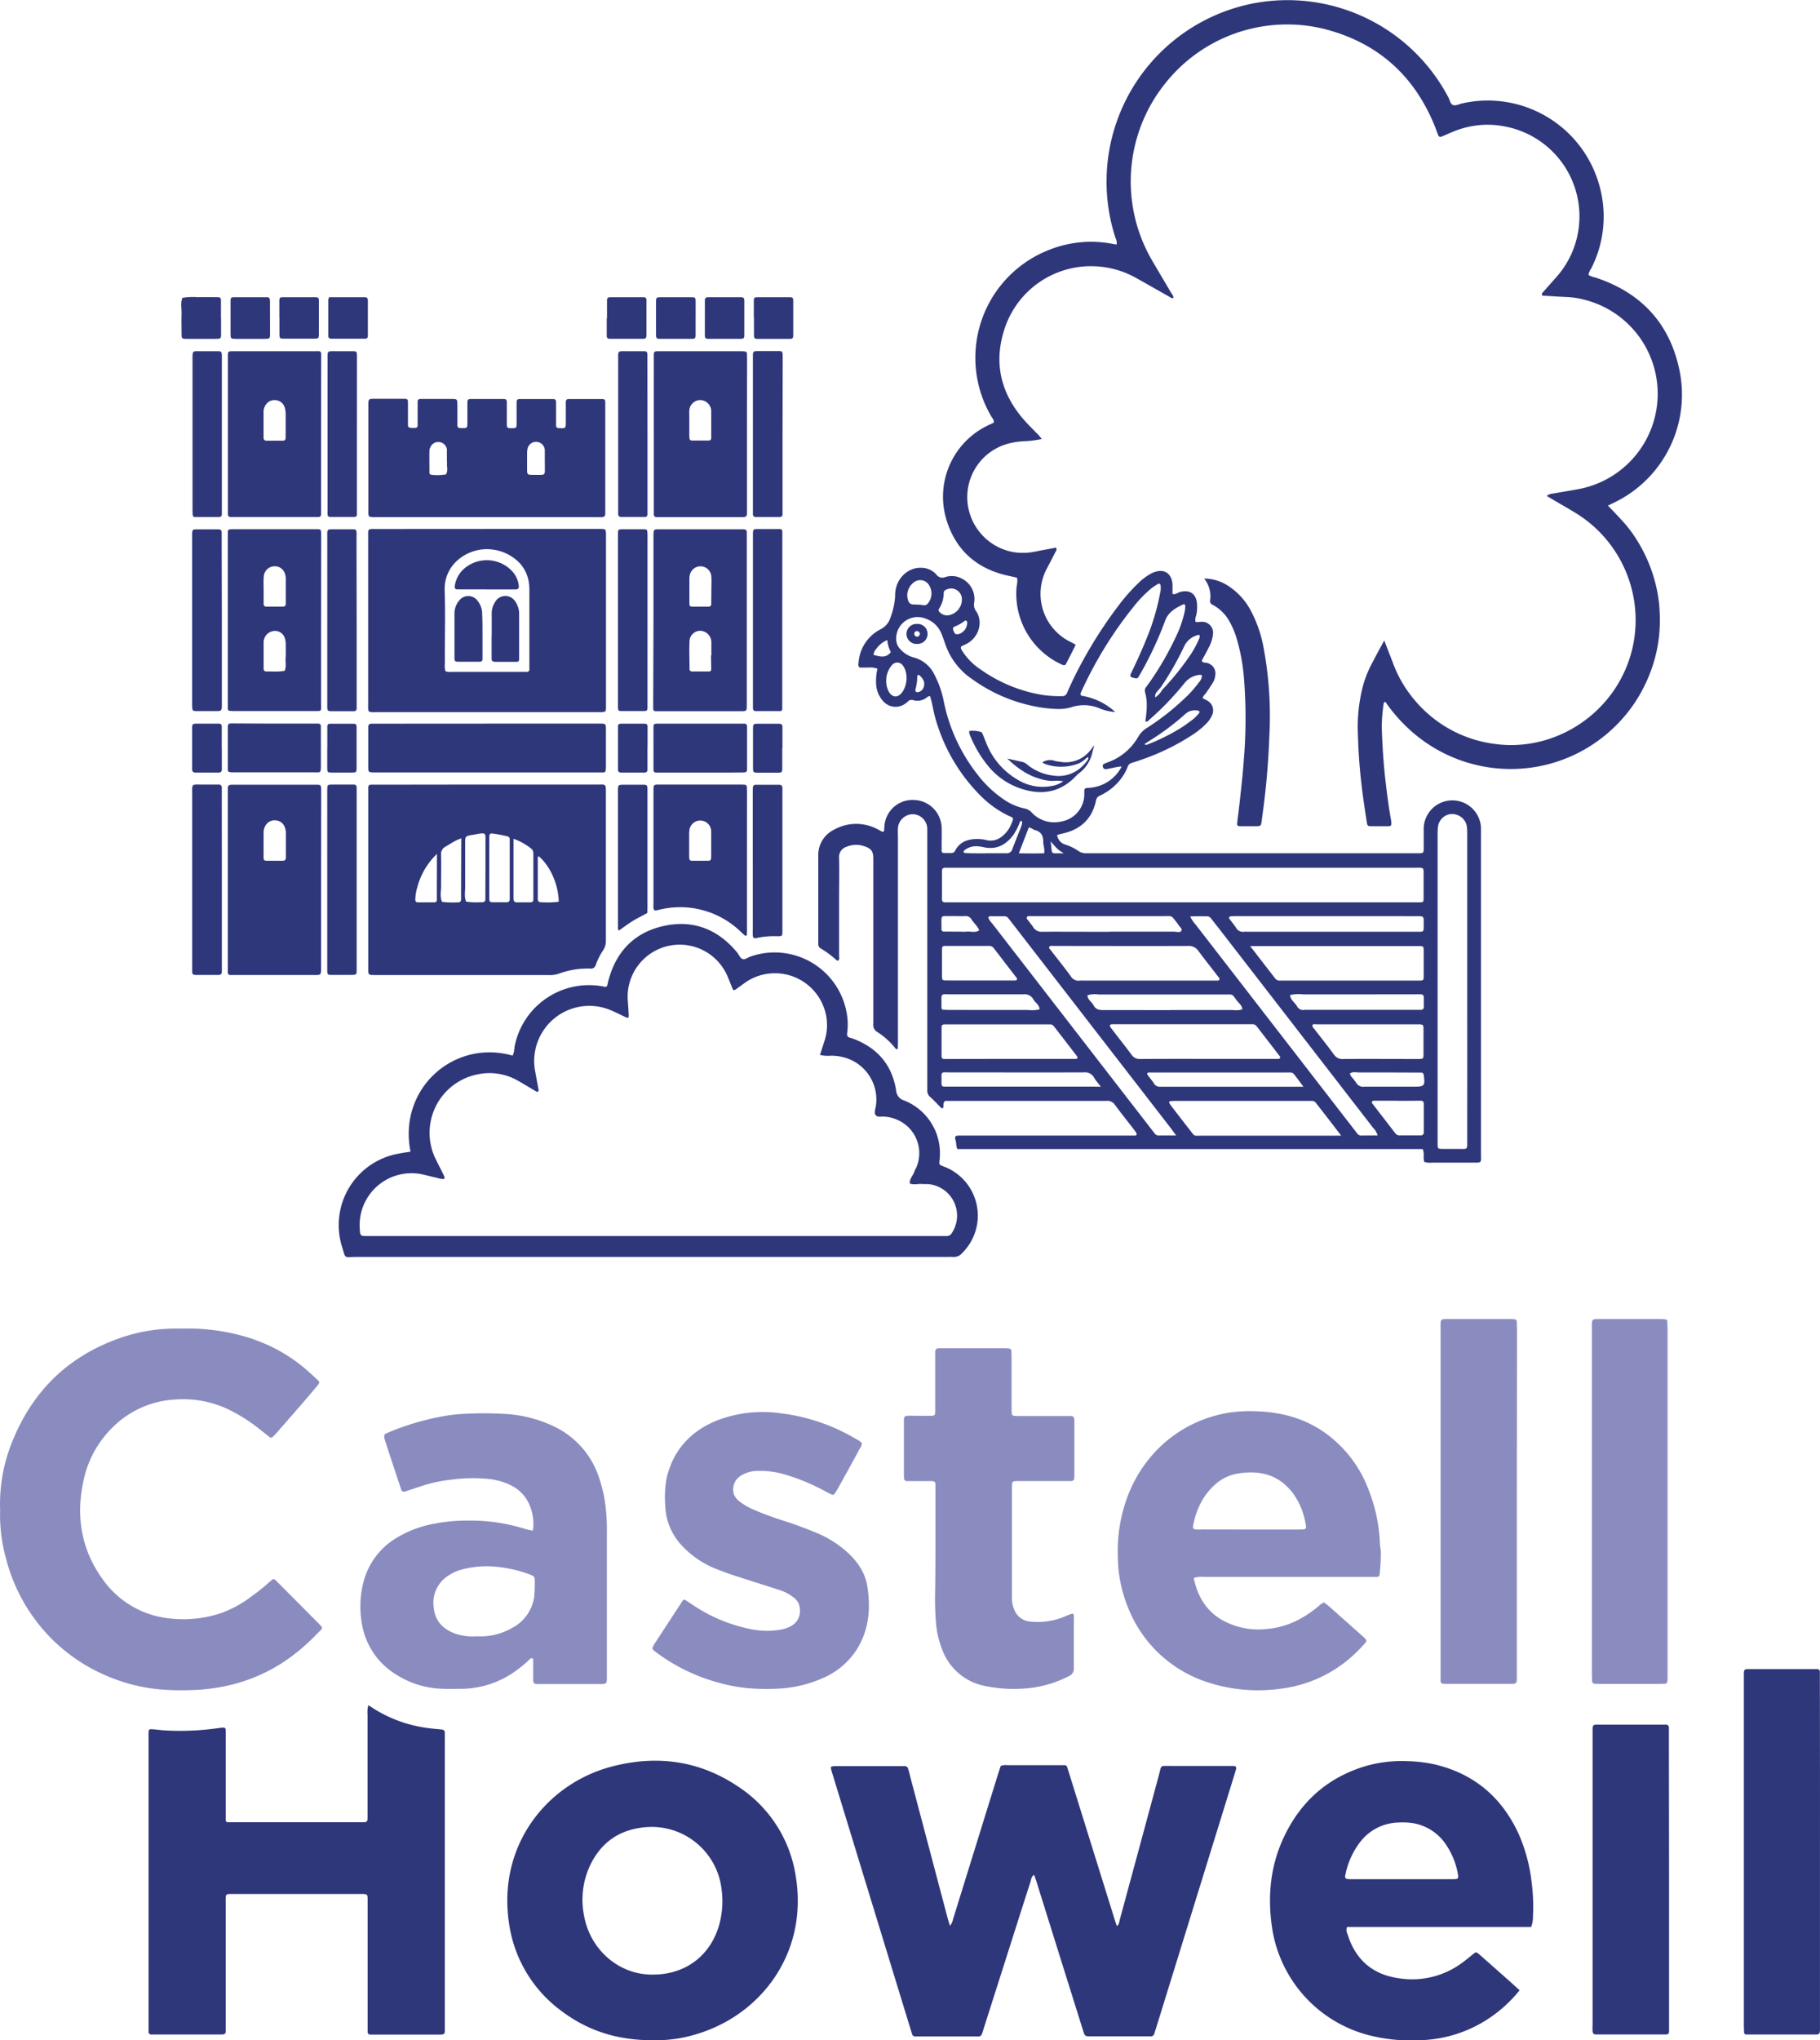 <?xml version="1.0" encoding="UTF-8"?> <svg xmlns="http://www.w3.org/2000/svg" id="Layer_1" data-name="Layer 1" viewBox="0 0 534.54 598.99"><defs><style>.cls-1{fill:#2f377b;}.cls-1,.cls-2{fill-rule:evenodd;}.cls-2{fill:#8a8cc0;}</style></defs><title>Castell-Howell-Logo</title><path class="cls-1" d="M310.42,467.35c-.5-.78-.32-1.54-.5-2.23-.48-1.78-.28-1.78,1.59-1.78q24.47,0,48.95,0c.72,0,1.44,0,2.16,0a.46.46,0,0,0,.32-.71,9.5,9.5,0,0,0-.68-1c-1.86-2.41-3.76-4.78-5.57-7.22a2.64,2.64,0,0,0-2.62-1.25c-.4,0-.8,0-1.2,0H306.75c-.81.71-.27,1.54-.64,2.14-.15,0-.35,0-.43,0-1.08-1.07-2.09-2.21-3.22-3.21a2.49,2.49,0,0,1-.95-2.06c0-2.56,0-5.12,0-7.68q0-33.34,0-66.71c0-.8,0-1.6,0-2.4a4.34,4.34,0,0,0-4.08-4.24A4.42,4.42,0,0,0,292.9,373a21.32,21.32,0,0,0,0,2.4v60c0,.86,0,1.71-.06,2.55-.65.11-.8-.35-1-.61a22.1,22.1,0,0,0-5-4.41,2.36,2.36,0,0,1-1.18-2.36c0-5.6,0-11.2,0-16.8V382.08c0-2.22-.58-3-2.64-3.68a7.17,7.17,0,0,0-5.16.14,3.11,3.11,0,0,0-2.25,3.27c.1,4.15,0,8.32,0,12.48q0,8,0,16.07c0,.54.18,1.11-.18,1.6-.16,0-.35,0-.44,0a29.76,29.76,0,0,0-4.6-3.46,1.52,1.52,0,0,1-.89-1.55c0-.39,0-.8,0-1.2V382.19c0-.32,0-.64,0-1a8.23,8.23,0,0,1,4.57-7.62,13.31,13.31,0,0,1,12.66-.26c.51.23,1,.57,1.47.79a.45.45,0,0,0,.66-.42c0-.32,0-.64.06-1a8.26,8.26,0,0,1,8.61-7.87,8.36,8.36,0,0,1,8.2,8.34c.06,1.6,0,3.2,0,4.8,0,.56,0,1.12,0,1.68s.22.75.71.76c.72,0,1.44,0,2.16,0a1.17,1.17,0,0,0,1.11-.73c1.43-2.67,3.87-3.42,6.67-3.38a11.52,11.52,0,0,1,2.61.33,5.11,5.11,0,0,0,4.48-1.11,8.49,8.49,0,0,0,2.61-3.38c1.08-2.38.68-2-1-2.82a29.66,29.66,0,0,1-7.59-5.41,52,52,0,0,1-13.6-23.08c-.43-1.45-.68-3-1-4.43-.16-.69-.37-1.37-.57-2.1a3,3,0,0,0-.75.28,4.43,4.43,0,0,1-4.26.93,1.4,1.4,0,0,0-1.5.43,4.8,4.8,0,0,1-.74.61,4.86,4.86,0,0,1-6.68-.92,8,8,0,0,1-1.9-4.82,15.67,15.67,0,0,1,.39-4.52,6.18,6.18,0,0,0-2.7-.33c-.87,0-1.74,0-2.49,0-.61-.46-.41-1-.36-1.41a11.9,11.9,0,0,1,6.42-9.8,5.86,5.86,0,0,0,2.62-2.61,22.6,22.6,0,0,0,1.7-7c-.17-5,3.56-8.58,7.57-8.47a6,6,0,0,1,4.5,1.93,2.17,2.17,0,0,0,2.65.8,6.2,6.2,0,0,1,5.1.57,6.69,6.69,0,0,1,3.41,6.88,3.2,3.2,0,0,0,.48,2.45c2.36,3.32.71,7.91-2.62,9.64-.56.29-1.14.55-1.65.79-.31.6.07,1,.29,1.36a17.88,17.88,0,0,0,5.36,5.42,43.54,43.54,0,0,0,18.48,7.53,34.92,34.92,0,0,0,5.5.31,1.43,1.43,0,0,0,1.45-1,109.3,109.3,0,0,1,4.88-9.89,130.17,130.17,0,0,1,10.19-15.67,54,54,0,0,1,5.7-6.48,17.24,17.24,0,0,1,3.8-2.9c4-2.12,6.44.17,6.38,3.61,0,.78,0,1.57,0,2.33.91.22,1.48-.35,2.15-.55,2.92-.84,4.91.55,5.06,3.61a11.06,11.06,0,0,1-.28,3.34,3.09,3.09,0,0,0-.18,1.77c.55.22,1.17,0,1.77,0a3.22,3.22,0,0,1,3.35,3.75,10.43,10.43,0,0,1-1.14,3.65c-.68,1.35-1.42,2.67-2.13,4,.27.75.95.51,1.43.66a3.18,3.18,0,0,1,2.51,3.78,5.06,5.06,0,0,1-.66,2c-.61,1-1.3,2-2,3-.34.52-.92.9-1,1.61.49.26,1,.47,1.47.77a3.28,3.28,0,0,1,1.27,4.2,7.75,7.75,0,0,1-1.6,2.37,22.92,22.92,0,0,1-3.87,3.21,66.71,66.71,0,0,1-15,7.39c-1,.36-2,.71-3,1a1.81,1.81,0,0,0-1.33,1.22,14.26,14.26,0,0,1-2.15,3.72,16.21,16.21,0,0,1-6,4.71,1.84,1.84,0,0,0-1.13,1.41c-1.17,5.57-4.72,8.69-10.19,9.8-.38.08-.76.21-1.24.34a3.41,3.41,0,0,0,2.34,2.81,13.85,13.85,0,0,1,3.87,1.87,3.85,3.85,0,0,0,2.49.68c.4,0,.8,0,1.2,0H444.4c3.35,0,2.88.37,2.92-2.95,0-1.52,0-3,0-4.56a8.42,8.42,0,0,1,16.82,0c0,.72,0,1.44,0,2.16q0,46.68,0,93.35c0,3.09.43,2.82-2.8,2.83H449.83a5.55,5.55,0,0,1-2.33-.21c-.44-1.2.12-2.45-.49-3.76-3.44,0-6.95,0-10.46,0H310.42Zm60.13-134.9a79.43,79.43,0,0,0,7.83-9.62,28.33,28.33,0,0,0,3-5.41c.15-.38.27-.75-.06-1.11a7.84,7.84,0,0,0-.91.27,6.05,6.05,0,0,0-3.52,3.29,86.52,86.52,0,0,1-6.89,12c-1.58,1.76-1.58,1.76-1.54,2.86A7.27,7.27,0,0,0,370.55,332.45ZM356.73,339a14.68,14.68,0,0,1-4.43-1,11.79,11.79,0,0,0-8.43-.43,12.37,12.37,0,0,1-3.77.54,37.87,37.87,0,0,1-6.2-.62,46.84,46.84,0,0,1-19.24-8.18A20.25,20.25,0,0,1,306.78,319c-.36-1.06-.73-2.12-1.16-3.15a7.72,7.72,0,0,0-4.61-4.29,6.3,6.3,0,0,0-8.63,6,4.25,4.25,0,0,0,1.23,3,8.1,8.1,0,0,0,3.81,2.39,9.37,9.37,0,0,1,6.25,5.19,28.48,28.48,0,0,1,2.63,7.43,51,51,0,0,0,10,21.82,33.12,33.12,0,0,0,7.43,7.09,16.86,16.86,0,0,0,6.31,2.82,3.81,3.81,0,0,1,2.21,1.26,9,9,0,0,0,8.57,2.58,8.1,8.1,0,0,0,6.81-8.08c0-.24,0-.48,0-.72,0-.82.13-1,1-1.06a12.42,12.42,0,0,0,4.41-1,11.61,11.61,0,0,0,5.57-5.28,10.64,10.64,0,0,0-1.17.1c-1,.19-2,.42-3.05.61-.81.15-1.17-.05-1.31-.64s.05-.76.93-1.11l.68-.26a16.75,16.75,0,0,0,8.78-7.43,7.53,7.53,0,0,1,2.65-2.67,72.29,72.29,0,0,0,11.28-8.9,30,30,0,0,0,3.81-4.31,3.46,3.46,0,0,0,1-2.17,1.9,1.9,0,0,0-.65-.14,6.41,6.41,0,0,0-4.48,2.41,86.16,86.16,0,0,1-10.29,10.72c-.32.28-.58.81-1.22.51.39-2.85.73-5.71-.1-8.55a1.66,1.66,0,0,1,.37-1.56c.34-.44.64-.91,1-1.38a89.5,89.5,0,0,0,7.87-13.7,32.34,32.34,0,0,0,2.4-7,10.16,10.16,0,0,0,.18-1.66.45.45,0,0,0-.63-.47c-2.24,1.08-4.37,2.23-5.3,4.83a104.62,104.62,0,0,1-7.53,16c-.58,1-.63,1-1.7.74s-1.18-.5-.71-1.47c1.67-3.46,3.26-6.94,4.68-10.51a67,67,0,0,0,3.83-13.09,5.72,5.72,0,0,0,.1-2.14c-.07-.33-.35-.59-.7-.39a16,16,0,0,0-2,1.32,36.25,36.25,0,0,0-5.18,5.33,117.45,117.45,0,0,0-15.32,24.83c-.19.4-.49.83-.1,1.35A19,19,0,0,1,356.73,339Zm19.83,55.86h67.68c.64,0,1.28,0,1.92,0,1,0,1.12-.13,1.13-1.1,0-2.08,0-4.16,0-6.24,0-3.11.34-2.81-2.83-2.81H306.71a.8.8,0,0,0-.88.89c0,2.16,0,4.32,0,6.48,0,3.12-.42,2.78,2.83,2.78ZM460.1,420q0-22.31,0-44.6c0-.88,0-1.76-.1-2.63a3.67,3.67,0,0,0-.62-1.79,4.43,4.43,0,0,0-4.33-2,4.29,4.29,0,0,0-3.51,3.49,17,17,0,0,0-.14,2.86q0,44.48,0,88.95c0,.48,0,1,0,1.44,0,1.47.07,1.52,1.45,1.54s3,0,4.55,0c2.95,0,2.7.38,2.7-2.68Q460.11,442.28,460.1,420Zm-63.78-12.32c2.7,3.48,5,6.49,7.37,9.52a1.61,1.61,0,0,0,1.46.64c.48,0,1,0,1.43,0h39.31c1.34,0,1.41-.08,1.42-1.31q0-3.83,0-7.67c0-1-.16-1.12-1.09-1.16-.47,0-1,0-1.43,0H396.32Zm26.76,55.68c-2.69-3.54-5.09-6.61-7.48-9.68a1.33,1.33,0,0,0-1-.51c-.4,0-.8,0-1.2,0H374.32c-.47,0-.95,0-1.43.08a.35.35,0,0,0-.3.51,8.51,8.51,0,0,0,.81,1.18c1.7,2.22,3.4,4.44,5.13,6.63s1,1.79,3.76,1.8q19,0,38.08,0Zm-85.75-55.43c-.14.46.24.71.47,1,1.94,2.54,3.95,5,5.83,7.6a2.7,2.7,0,0,0,2.82,1.31,4.31,4.31,0,0,1,.72,0h37.35c.72,0,1.44,0,2.16,0,.22,0,.47,0,.61-.25a.58.58,0,0,0-.14-.64c-2-2.59-4-5.15-6-7.79a3.32,3.32,0,0,0-3-1.49c-13.17.05-26.34,0-39.51,0C338.23,407.67,337.73,407.5,337.33,407.91ZM384,440.83h18.7c.64,0,1.28,0,1.92,0A.48.48,0,0,0,405,440c-2.23-2.92-4.48-5.82-6.73-8.73a1.45,1.45,0,0,0-1.23-.61c-.56,0-1.12,0-1.68,0H357.72c-.64,0-1.28,0-1.92,0s-.81.44-.43.94c2,2.66,4.13,5.29,6.13,8a2.88,2.88,0,0,0,2.61,1.26C370.74,440.81,377.38,440.83,384,440.83Zm49.79,22.48a5.45,5.45,0,0,0-1.37-2.29l-45.17-58.38-2.36-3a1.48,1.48,0,0,0-1.2-.67c-1.57,0-3.15-.06-4.95.05a9.34,9.34,0,0,0,1.55,2.33l46.5,60.08c.34.44.67.89,1,1.32a1.52,1.52,0,0,0,1.25.59C430.58,463.3,432.09,463.31,433.8,463.31Zm-59.18,0c-.82-1.11-1.32-1.81-1.84-2.49l-46.5-60.08c-.29-.38-.6-.75-.89-1.13a1.47,1.47,0,0,0-1.21-.66c-1.19,0-2.39,0-3.59,0a1.35,1.35,0,0,0-1.18.3,4.52,4.52,0,0,0,1.1,1.72l46.94,60.64c.3.38.58.77.88,1.14a1.51,1.51,0,0,0,1.25.58C371.08,463.3,372.59,463.31,374.62,463.31Zm-48.78-22.48h17.51c.63,0,1.27,0,1.91,0a.45.45,0,0,0,.28-.72q-3.42-4.47-6.88-8.92a1.27,1.27,0,0,0-1-.49l-1.44,0h-28.3c-.4,0-.8,0-1.2,0-.8,0-1,.19-1,1,0,2.72,0,5.44,0,8.15a1.93,1.93,0,0,0,0,.24c0,.45.23.75.72.77l1.44,0Zm88.8-9.92c-.08.57.36.86.63,1.22,1.9,2.47,3.85,4.89,5.68,7.41a3,3,0,0,0,2.83,1.32c7.11-.05,14.22,0,21.32,0h1c1-.05,1.16-.2,1.17-1.09,0-2.64,0-5.27,0-7.91,0-.95-.2-1.12-1.09-1.18H415.71C415.35,430.65,414.92,430.52,414.64,430.91Zm4-32H392.73c-.72,0-1.44,0-2.15.07a.45.45,0,0,0-.36.68c.66.9,1.38,1.76,2,2.69a2.29,2.29,0,0,0,2.41,1.15,7.69,7.69,0,0,1,1,0H444.7c.48,0,1,0,1.44,0,1.06,0,1.14-.14,1.18-1.31,0-.4,0-.8,0-1.2,0-2,.13-2.08-2.12-2.07ZM352.49,449c-.9-1.18-1.53-1.89-2-2.69a3,3,0,0,0-3-1.52c-13.25.05-26.5,0-39.75,0a13.86,13.86,0,0,0-1.44,0,.67.67,0,0,0-.6.63,7.55,7.55,0,0,0,0,1c0,2.87-.34,2.55,2.55,2.55q20.83,0,41.66,0ZM317,417.81H324c1.11,0,2.23,0,3.34,0a.47.47,0,0,0,.38-.81L321,408.27a1.68,1.68,0,0,0-1.47-.61c-4.14,0-8.28,0-12.43,0-1.15,0-1.27.12-1.27,1.21q0,3.71,0,7.41c0,1.46.05,1.51,1.44,1.52C310.51,417.83,313.78,417.81,317,417.81ZM412,449c-.77-1-1.22-1.68-1.71-2.3-1.7-2.14-1.07-1.87-3.72-1.88H368.18l-1.68,0a.43.43,0,0,0-.3.69c.62.84,1.3,1.62,1.87,2.49a2,2,0,0,0,2,1c.31,0,.64,0,1,0H412Zm-39-22.52c6.07,0,12.15,0,18.22,0a6.79,6.79,0,0,0,2.8-.18c0-1.16-.94-1.76-1.53-2.53-1.57-2.09-1-1.85-3.74-1.85q-18.45,0-36.9,0a7.74,7.74,0,0,0-3.28.22c0,1.35,1.26,1.92,1.78,2.94.64,1.25,1.71,1.43,3,1.42C359.87,426.48,366.42,426.51,373,426.51Zm-17.77-23c6.23,0,12.46,0,18.69,0,.77,0,1.85.37,2.23-.27s-.69-1.25-1-1.93a4.73,4.73,0,0,0-.43-.57c-1.65-2.08-1.1-1.8-3.77-1.8q-18.93,0-37.86,0c-.4,0-.8,0-1.2,0s-.84-.12-1.09.27.13.72.35,1c.47.65,1,1.24,1.44,1.92a2.84,2.84,0,0,0,2.78,1.4C341.94,403.48,348.57,403.52,355.2,403.52Zm72.22,18.41c-5.2,0-10.39,0-15.59,0a10.93,10.93,0,0,0-3.78.2c.1,1.47,1.43,2.18,2.06,3.33a2,2,0,0,0,2.23,1,5.77,5.77,0,0,1,.72,0h33.33c.55,0,.92-.22.92-.83,0-1,0-1.92,0-2.88,0-.6-.39-.82-.93-.84s-1.12,0-1.68,0Zm-107.25,4.58c3.68,0,7.36,0,11,0a9.06,9.06,0,0,0,3.28-.19c0-1.33-1.26-1.92-1.8-2.93a2.94,2.94,0,0,0-3-1.47c-6.87,0-13.74,0-20.62,0-4.06,0-3.31-.64-3.38,3.66,0,.07,0,.15,0,.23a.59.59,0,0,0,.57.63c.56,0,1.12.05,1.68.05Zm119.29,26.63h0c-2.23,0-4.47,0-6.7,0-.67,0-.89.4-.51.89l6.73,8.72a1.47,1.47,0,0,0,1.25.57h6.22a.81.81,0,0,0,.86-.92c0-2.71,0-5.43,0-8.14,0-.92-.2-1.11-1.14-1.12C443.93,453.13,441.7,453.14,439.46,453.14Zm-3.24-8.29c-2.63,0-5.26,0-7.89,0-.9,0-1.87-.31-2.71.31.16.92,1,1.42,1.42,2.15.12.21.31.37.43.58a2.35,2.35,0,0,0,2.4,1.14c4.78,0,9.56,0,14.34,0,3.33,0,3.52-.21,3.09-3.43a.77.77,0,0,0-.8-.72c-.55,0-1.11,0-1.67,0ZM289.46,329.65a6.79,6.79,0,0,0,.7,3.28c1,1.78,2.55,2,3.84.44a4.6,4.6,0,0,0,.54-.79,7.62,7.62,0,0,0,.48-6,3.94,3.94,0,0,0-.56-1.05,2,2,0,0,0-3.39-.21,5.47,5.47,0,0,0-.92,1.4A6.73,6.73,0,0,0,289.46,329.65Zm9.84-22.17c.17,0,.73.11,1.28.16a1.21,1.21,0,0,0,1.05-.46,4.54,4.54,0,0,0,.45-5.35,3,3,0,0,0-4.37-1,4.73,4.73,0,0,0-1.94,5c.32,1.3.75,1.61,2.19,1.61Zm12.18,96v0a11.36,11.36,0,0,0,1.43,0c1.28-.18,2.64.44,3.86-.39-.46-1.22-1.47-2-2.17-3.08,0-.07-.1-.12-.14-.19a1.94,1.94,0,0,0-1.81-.93c-1.19.05-2.38,0-3.58,0-4.07.08-3.32-.64-3.39,3.62a1.94,1.94,0,0,0,0,.24.68.68,0,0,0,.76.7Zm.2-97.39a3.17,3.17,0,0,0-4.64-3,1,1,0,0,0-.7.87,8.51,8.51,0,0,1-1.38,4.73.65.65,0,0,0,.08.86,3,3,0,0,0,2.54,1.06A4.7,4.7,0,0,0,311.68,306.1Zm24.16,74.36c.24-1.32-.29-2.3-.26-3.33,0-1.8-.6-3-2.48-3.48-.6-.14-1-.71-1.77-.75-.93,2.43-1.88,4.86-2.93,7.58C331,380.5,333.33,380.54,335.84,380.46Zm-17.11,0v0c2,0,4,0,6,0a1.65,1.65,0,0,0,1.78-1.23c.81-2.17,1.69-4.31,2.54-6.46a6,6,0,0,0,.21-.69,1.28,1.28,0,0,0,.1-.47c0-.22,0-.54-.15-.63s-.4.11-.49.32a18.36,18.36,0,0,1-1.81,3.63c-2.21,3.05-5,4.61-8.89,3.75a10.4,10.4,0,0,0-1.66-.25,5.44,5.44,0,0,0-3.83,1.09c-.18.13-.37.28-.33.57s.33.32.53.32C314.73,380.49,316.73,380.48,318.73,380.48Zm46.53-32a1.11,1.11,0,0,0,1.14,0,60.15,60.15,0,0,0,9.41-4.67c1.35-.85,2.64-1.79,3.9-2.77a13.36,13.36,0,0,0,1.65-1.71.43.43,0,0,0-.28-.7,4.25,4.25,0,0,0-3.92,1.1,73.65,73.65,0,0,1-10.35,7.72C366.34,347.73,365.89,348,365.26,348.46Zm-75.49-30.58a7.36,7.36,0,0,0-3.18,2.51,2.9,2.9,0,0,0-.85,1.84c1.86.49,3.62,1.07,5.07-.82A9,9,0,0,1,289.77,317.88Zm20.35-1.73a2.58,2.58,0,0,0,.49,0,3.47,3.47,0,0,0,2.62-3.53c0-.31-.43-.59-.66-.42a12,12,0,0,1-2.66,1.57c-1,.37-1,.69-.58,1.64C309.5,315.73,309.64,316.13,310.12,316.15Zm-11.14,12c-.34-.06-.41.22-.41.43a13.75,13.75,0,0,1-.52,3.72c-.08.33,0,.72.25.84a1.43,1.43,0,0,0,.9-.09,2.12,2.12,0,0,0,1.32-1.56c.39-1.42-.35-2.4-1.32-3.28C299.15,328.14,299.06,328.15,299,328.13Zm42.62,52.33c-1.77-1.11-1.77-1.11-3.84-3.48.12,1.06.21,2,.32,2.87a.68.68,0,0,0,.66.6C339.69,380.49,340.64,380.46,341.6,380.46Z" transform="translate(-29.17 -129.96)"></path><path class="cls-1" d="M332.9,680.37c-.9.56-.88,1.46-1.11,2.17-2.46,7.6-4.87,15.21-7.29,22.82q-3.19,10-6.4,20.09c-.17.53-.32,1.07-.53,1.59a1,1,0,0,1-1.07.78c-.24,0-.48,0-.72,0H299c-.32,0-.64,0-1,0a.88.88,0,0,1-.91-.62c-.14-.46-.3-.91-.44-1.37q-11.51-37.57-23-75.15a15.53,15.53,0,0,1-.44-1.62.42.42,0,0,1,.35-.52,5,5,0,0,1,.94-.09h19.68c.24,0,.48,0,.72,0a1,1,0,0,1,1,.83c.23.76.42,1.54.62,2.31l11.09,41.93c.14.53.34,1,.58,1.81a4.33,4.33,0,0,0,.89-1.93l13-41.9c.33-1.06.69-2.11,1-3.09a4.18,4.18,0,0,1,2-.23h15.35c.48,0,1,0,1.44,0a.76.76,0,0,1,.72.53c.2.61.39,1.22.58,1.83q6.69,21.49,13.4,43c.18.61.4,1.21.61,1.84.74-.43.68-1.16.85-1.76q5.78-21.28,11.52-42.56c.81-3,.16-2.65,3.44-2.66h16.8c.56,0,1.12,0,1.68,0s.88.28.75.87c-.1.39-.21.78-.33,1.16q-11.64,37.65-23.29,75.3c-.12.38-.28.75-.37,1.14a1.07,1.07,0,0,1-1.2.91c-1.44,0-2.88,0-4.32,0H349.55c-1.73,0-1.75,0-2.29-1.74l-6.45-20.58q-3.62-11.55-7.22-23.09C333.38,681.75,333.15,681.1,332.9,680.37Z" transform="translate(-29.17 -129.96)"></path><path class="cls-1" d="M435.73,318c1,2.59,1.81,4.66,2.61,6.74a35.8,35.8,0,0,0,6.12,10.52,36.73,36.73,0,0,0,23.78,13.11c18.38,2.53,36.79-9.94,40.64-29.32a36.89,36.89,0,0,0-16.81-38.41c-2.18-1.34-4.41-2.59-6.61-3.89-.62-.36-1.22-.73-2-1.19a2.88,2.88,0,0,1,1.77-.69c2.76-.49,5.52-.92,8.27-1.46a28.47,28.47,0,0,0,1-55.46,25.23,25.23,0,0,0-5.2-.79c-2.16-.09-4.31-.24-6.47-.37-.29,0-.64.07-.82-.29,0-.54.41-.82.71-1.17,1.31-1.51,2.67-3,4-4.52a26.85,26.85,0,0,0-14.92-43.59,26.19,26.19,0,0,0-15.76,1.37c-1,.39-1.9.82-2.86,1.22-1.29.54-1.33.53-1.87-.84-.26-.67-.48-1.36-.75-2-6.09-15-16.92-24.57-32.57-28.54a45.71,45.71,0,0,0-46.45,15.84,46,46,0,0,0-4,52.15c1.85,3.18,3.74,6.33,5.6,9.51.27.46.72.85.65,1.49-.53.22-.87-.18-1.25-.39-3.21-1.79-6.39-3.63-9.6-5.42a27.13,27.13,0,0,0-13.3-3.5,26.68,26.68,0,0,0-25.05,17.3c-3.77,10.27-1.85,19.66,5.4,27.9,1.32,1.5,2.77,2.88,4.15,4.33.32.33.6.69,1,1.2a30.14,30.14,0,0,1-5.16.66,21.73,21.73,0,0,0-5.42.91,16.26,16.26,0,0,0-11.25,16.8A16.43,16.43,0,0,0,326.55,292a17.52,17.52,0,0,0,6.69-.11c2-.4,4.06-.78,6.08-1.16.36.58,0,1-.19,1.34-.83,1.64-1.69,3.26-2.54,4.9a15.71,15.71,0,0,0,7,21.45c.49.25,1,.52,1.53.82-.94,1.87-1.83,3.65-2.75,5.42-.34.66-.61.74-1.36.39a22.82,22.82,0,0,1-13.29-22.51c.07-1,.46-2,.1-3l-2.78-.61c-9.13-2.07-15.23-7.54-17.93-16.49a23.2,23.2,0,0,1,12.24-27.6l1.71-.81c.09-.86-.51-1.36-.85-2a34,34,0,0,1,17.68-48.94,33.11,33.11,0,0,1,18.17-1.51c.3.06.61.1,1.07.17a3.13,3.13,0,0,0-.3-1.84,52.93,52.93,0,0,1-2.66-17,53.29,53.29,0,0,1,43.34-52,53.39,53.39,0,0,1,57.06,27.65c.43.81.54,2.06,1.51,2.27.77.18,1.69-.32,2.54-.51a34,34,0,0,1,40.53,25,33.49,33.49,0,0,1-2.69,23.56,3.69,3.69,0,0,0-.72,1.82,5.68,5.68,0,0,0,1.92.71c13.57,4.43,22.07,13.61,24.84,27.58a35.17,35.17,0,0,1-19,38.4l-2.07,1c1.6,1.69,3.15,3.27,4.63,4.92a38.38,38.38,0,0,1,3.86,5.19,43.61,43.61,0,0,1,3.13,5.93,42.53,42.53,0,0,1,2.14,6.11,41.17,41.17,0,0,1,1.25,6.59,49.79,49.79,0,0,1,.21,6.47,41.53,41.53,0,0,1-.75,6.67,43.88,43.88,0,0,1-1.71,6.23,45.92,45.92,0,0,1-2.72,6.13A41.93,41.93,0,0,1,508,338.1a43.85,43.85,0,0,1-9.36,9.24c-19.16,14-47.37,10.62-62.56-11.3-.54,0-.54.51-.58.86a48.5,48.5,0,0,0-.5,6.7c.18,5.35.51,10.7,1.14,16,.44,3.74.92,7.46,1.59,11.16a7.79,7.79,0,0,1,.09,1,.67.67,0,0,1-.71.76c-.8,0-1.6,0-2.4,0-1,0-1.92,0-2.88,0s-1.08-.21-1.22-1.13c-.49-3.24-1-6.48-1.4-9.73q-1-8-1.21-16a48,48,0,0,1,1.39-14,32.19,32.19,0,0,1,2.93-7.32C433.37,322.32,434.43,320.36,435.73,318Z" transform="translate(-29.17 -129.96)"></path><path class="cls-1" d="M137.36,630.56l1.8,1.16a39.23,39.23,0,0,0,15,5.46c1.57.25,3.17.37,4.76.53.56.06.88.33.89.9s0,1.28,0,1.92v84c0,2.93.35,2.75-2.66,2.75H139.62l-1.68,0a.76.76,0,0,1-.8-.72c0-.72,0-1.44,0-2.16V688.59c0-2.78.21-2.59-2.58-2.59h-37c-2.19,0-2.09-.08-2.09,2.09q0,18.1,0,36.22c0,3.24.42,2.93-3,2.94h-17l-1.92,0a.77.77,0,0,1-.75-.77c0-.56,0-1.12,0-1.68V640.09c0-.32,0-.64,0-1,0-1.49.06-1.54,1.45-1.43,1.12.08,2.23.25,3.35.31a79.29,79.29,0,0,0,15.55-.65c.39-.06.79-.12,1.19-.15.94-.08,1.12.06,1.14,1,0,1.44,0,2.88,0,4.32v19.92c0,.63,0,1.27,0,1.91a.58.58,0,0,0,.59.61c.48,0,1,0,1.44,0H135c2.16,0,2.12.1,2.12-2.06q0-14.75,0-29.51A7.58,7.58,0,0,1,137.36,630.56Z" transform="translate(-29.17 -129.96)"></path><path class="cls-2" d="M29.21,573.33a48.6,48.6,0,0,1,3.36-19.65c5.91-15,16.3-25.38,31.55-30.8A49.6,49.6,0,0,1,80.79,520c2.56,0,5.13-.08,7.68.11,10.83.84,20.83,4,29.41,10.91,1.56,1.26,3,2.61,4.51,4,.68.61.69.91.1,1.62q-2.38,2.85-4.82,5.66c-2.46,2.84-4.94,5.66-7.41,8.49q-.48.54-1,1a.68.68,0,0,1-1,0L106,550a50,50,0,0,0-8.58-5.68,30.94,30.94,0,0,0-16.68-3.5,28.1,28.1,0,0,0-18.63,8.32,30.44,30.44,0,0,0-8.17,14.45c-2.61,10.72-1.19,20.84,5.31,29.91A27.47,27.47,0,0,0,79.1,605.11,35,35,0,0,0,94,603.56a33.07,33.07,0,0,0,9-4.91,59,59,0,0,0,5.78-4.67c.62-.56.86-.56,1.43,0,1.2,1.17,2.38,2.37,3.56,3.56l8.8,8.85c.28.28.55.57.83.86a.79.79,0,0,1,0,1.25c-1.19,1.19-2.35,2.4-3.58,3.54s-2.38,2.14-3.63,3.13a49.22,49.22,0,0,1-19.45,9.49,55.41,55.41,0,0,1-12.1,1.49,68.11,68.11,0,0,1-11.24-.53A53,53,0,0,1,59,621.28a50.76,50.76,0,0,1-15-10.54,51.64,51.64,0,0,1-13.22-23.83A47.09,47.09,0,0,1,29.21,573.33Z" transform="translate(-29.17 -129.96)"></path><path class="cls-1" d="M221.36,728.92c-10.41.12-19.3-2.6-27.11-8.45a38.58,38.58,0,0,1-15.57-25.83c-3.45-22.71,10.91-40.9,29.95-46,13.34-3.56,26.07-1.87,37.6,6a38.23,38.23,0,0,1,16.66,26.19c3.71,22.54-10.33,41.14-30.09,46.58A39.21,39.21,0,0,1,221.36,728.92Zm-.31-19.27c9.59,0,17-5.73,19.46-15a26.33,26.33,0,0,0,.57-10.2,20.67,20.67,0,0,0-21.92-18.1c-7.79.56-13.39,4.31-16.72,11.34a23.68,23.68,0,0,0-1.76,14.51C202.49,702.66,211.34,709.88,221.05,709.65Z" transform="translate(-29.17 -129.96)"></path><path class="cls-1" d="M475.48,714.26a39.71,39.71,0,0,1-11.26,9.64,38.46,38.46,0,0,1-17.34,5A50.61,50.61,0,0,1,431,727.4a38.47,38.47,0,0,1-28.29-32c-1.24-8.91-.41-17.55,3.39-25.78,4.85-10.5,12.72-17.65,23.83-21.08A38.1,38.1,0,0,1,442.44,647a40.9,40.9,0,0,1,8.32,1c11.51,2.79,19.57,9.72,24.47,20.42A48.66,48.66,0,0,1,479,682.43a55.37,55.37,0,0,1,.41,10.05,8.45,8.45,0,0,1-.54,3.2H424.81a2.4,2.4,0,0,0,.1,2c2.31,7.56,7.35,12,15.21,13.07a24.65,24.65,0,0,0,18.38-4.48c1.17-.84,2.26-1.77,3.39-2.67.77-.61.84-.64,1.61,0q4.77,4.2,9.52,8.42Zm-34.81-32.61H456c1.41,0,1.61-.22,1.36-1.49a22.29,22.29,0,0,0-3.46-8.61,14.55,14.55,0,0,0-9.77-6.36,19.73,19.73,0,0,0-4.06-.18,14.6,14.6,0,0,0-11.4,5.7,23.14,23.14,0,0,0-4.28,9.29c-.34,1.42-.15,1.64,1.38,1.65Z" transform="translate(-29.17 -129.96)"></path><path class="cls-2" d="M379.78,593.24c1.11,5.35,3.66,9.7,8.51,12.43a22,22,0,0,0,13.44,2.47c5.72-.58,10.5-3.13,14.83-6.73a3.8,3.8,0,0,1,1.44-1c.39.28.87.58,1.28.94q5.22,4.6,10.4,9.24c.12.11.24.21.35.33.55.58.59.82.05,1.43a41.4,41.4,0,0,1-5.13,5,38.27,38.27,0,0,1-19.57,8.37,47.73,47.73,0,0,1-21.31-1.81,37.45,37.45,0,0,1-23.59-22,40.46,40.46,0,0,1-3-14.95A45.94,45.94,0,0,1,360,570.24a39.59,39.59,0,0,1,10-15.63,37.77,37.77,0,0,1,25.6-10.37c8-.07,15.56,1.44,22.3,6.06A35.93,35.93,0,0,1,431,567a47.91,47.91,0,0,1,3.45,15.85c0,.88.2,1.75.27,2.62a51.78,51.78,0,0,1-.36,6.7.77.77,0,0,1-.79.75c-.72,0-1.44,0-2.16,0H382.74A6.54,6.54,0,0,0,379.78,593.24ZM396.05,579H410.2c.64,0,1.28,0,1.92-.06a.69.69,0,0,0,.64-.84,23.19,23.19,0,0,0-.45-2.35,20.79,20.79,0,0,0-3.51-7.55c-4.13-5.36-9.69-6.68-16.05-5.64a13,13,0,0,0-6.44,3c-3.82,3.26-5.8,7.54-6.74,12.37-.14.71.13,1,.9,1.05s1.27,0,1.91,0Z" transform="translate(-29.17 -129.96)"></path><path class="cls-2" d="M185.7,579.29a14,14,0,0,0-1-7.47,11.24,11.24,0,0,0-5.26-5.7,19.19,19.19,0,0,0-6.38-1.93,46.44,46.44,0,0,0-11,.13,42.37,42.37,0,0,0-9.34,2c-1.52.49-3,1-4.55,1.51a.83.83,0,0,1-1.15-.52c-.06-.14-.1-.3-.15-.45Q144.58,560,142.3,553a7.36,7.36,0,0,1-.25-.92c-.13-.72,0-1.07.67-1.35,1.09-.48,2.2-.94,3.33-1.35a78.29,78.29,0,0,1,13.61-3.71,45.78,45.78,0,0,1,5.47-.62,108.47,108.47,0,0,1,12.23,0,38,38,0,0,1,14.53,3.69,25.25,25.25,0,0,1,13,14.4A41.55,41.55,0,0,1,207,572a58.05,58.05,0,0,1,.41,8.12q0,20.74,0,41.5c0,2.89.16,2.74-2.73,2.74H188.58c-.48,0-1,0-1.44,0-1.2-.06-1.35-.19-1.37-1.44,0-1.84,0-3.68,0-5.52,0-.22,0-.48-.28-.59a.59.59,0,0,0-.64.17,35.06,35.06,0,0,1-5,4.08,27.78,27.78,0,0,1-14.64,4.7c-1.91,0-3.83.07-5.75,0a26.76,26.76,0,0,1-14-4.22,21.58,21.58,0,0,1-10.07-15.32,28.47,28.47,0,0,1,.44-11.41,21.2,21.2,0,0,1,9.8-13.36,32.61,32.61,0,0,1,11.15-4.18,51.07,51.07,0,0,1,10-.9,53.12,53.12,0,0,1,15.83,2.21c.76.24,1.54.43,2.31.63A6.5,6.5,0,0,0,185.7,579.29Zm-16.5,31.05a18.65,18.65,0,0,0,10.42-2.48,12.25,12.25,0,0,0,6.43-9,41.79,41.79,0,0,0,.16-5.26,1.09,1.09,0,0,0-.73-1.12c-.44-.18-.88-.36-1.33-.52a38.61,38.61,0,0,0-8.36-1.94,28.64,28.64,0,0,0-10.68.64,13.39,13.39,0,0,0-4.55,2.06,9.42,9.42,0,0,0-4,9.21c.37,3.79,2.57,6.21,6.1,7.55A16,16,0,0,0,169.2,610.34Z" transform="translate(-29.17 -129.96)"></path><path class="cls-1" d="M172.15,360.29H205c2,0,2.12-.2,2.12,2.1q0,21.84,0,43.67a4.92,4.92,0,0,1-.84,2.93,19.4,19.4,0,0,0-2.14,4.27,1.43,1.43,0,0,1-1.62,1.05,24.74,24.74,0,0,0-9.4,1.56,8.45,8.45,0,0,1-3.08.34H139.45c-2.2,0-2.13,0-2.13-2.09V362.3c0-.4,0-.8,0-1.2a.74.74,0,0,1,.74-.77c.72,0,1.44,0,2.16,0Zm-.4,24.39c0-2.15,0-4.3,0-6.46-.07-4,.78-4-3.9-3.13l-.24,0c-1.72.37-1.81.45-1.82,2.17,0,4.39,0,8.77,0,13.16,0,1.41-.3,2.85.27,4.23a20.34,20.34,0,0,0,4.27.18,3.85,3.85,0,0,0,.48,0c.54,0,.91-.25.92-.85s0-1.11,0-1.67Zm1.12.06h0v2.87c0,2.07,0,4.15,0,6.22,0,.79.22,1,1,1,1.36,0,2.72,0,4.07,0,.71,0,.94-.26.94-1.06,0-5.67,0-11.33,0-17,0-1-.08-1.14-1-1.36-1.31-.31-2.65-.54-4-.74-.74-.11-1,.16-1,.95C172.86,378.67,172.87,381.71,172.87,384.74Zm-8.23-8.66a18.48,18.48,0,0,0-1.82.78c-1,.54-1.91,1.14-2.87,1.7a2.39,2.39,0,0,0-1.24,2.38c.06,3.11,0,6.22,0,9.33,0,1.48-.39,3,.29,4.44a24.31,24.31,0,0,0,4.75.15c.59,0,.84-.34.84-.91,0-1,0-2.07,0-3.11Zm15.36.14v16.31c0,.48,0,1,0,1.43s.26.9.85.9h4.06c.55,0,.91-.21.91-.82,0-.8,0-1.6,0-2.39q0-5.39,0-10.76c0-.64,0-1.27-.56-1.73A17.19,17.19,0,0,0,180,376.22Zm-22.5,4.44a20.79,20.79,0,0,0-5.77,9.81,13.16,13.16,0,0,0-.58,3.52c0,.64.17.86.83.87,1.59,0,3.18,0,4.77,0a.68.68,0,0,0,.73-.75c0-1.83,0-3.66,0-5.49C157.51,386.15,157.5,383.69,157.5,380.66Zm35.77,14c-.07-5-2.52-10.53-5.89-13.33-.26.12-.25.36-.26.59v11.69a1.82,1.82,0,0,0,.06.7c.08.19.28.46.44.47A24.82,24.82,0,0,0,193.27,394.68Z" transform="translate(-29.17 -129.96)"></path><path class="cls-2" d="M230.23,599.55c.61.39,1.34.85,2.05,1.33a46.46,46.46,0,0,0,16.85,7.24,23.44,23.44,0,0,0,9.51.24,9.63,9.63,0,0,0,2.7-.94,4.94,4.94,0,0,0,2.76-4.92,4.39,4.39,0,0,0-1.76-3.5,13.45,13.45,0,0,0-4.21-2.24l-10.27-3.29c-2.74-.87-5.48-1.75-8.14-2.83a27.48,27.48,0,0,1-10.26-6.91,17.92,17.92,0,0,1-4.91-11.92,32,32,0,0,1,.35-7.64c1.88-8.39,7-14,14.87-17.21a37.49,37.49,0,0,1,18.61-2.1,56.17,56.17,0,0,1,21.24,7c3.54,2,3.08,1.46,1.32,4.76s-3.61,6.59-5.43,9.88c-.3.56-.62,1.11-1,1.66-.46.73-.62.79-1.34.44s-1.71-.89-2.56-1.33a59,59,0,0,0-11.32-4.54,24.93,24.93,0,0,0-8.06-.92,9,9,0,0,0-4.52,1.41,4.74,4.74,0,0,0-1.91,5.66A5.38,5.38,0,0,0,246.7,571a18.54,18.54,0,0,0,4,2.24,93.18,93.18,0,0,0,9,3.3c3.12,1,6.18,2.16,9.21,3.4a31.79,31.79,0,0,1,8.56,5.23c3.3,2.83,5.8,6.28,6.46,10.65,1,6.56.43,12.92-3.31,18.68a22.22,22.22,0,0,1-9.85,8.14,36.64,36.64,0,0,1-13.46,3.09,66.75,66.75,0,0,1-8.37-.15,45.85,45.85,0,0,1-7.77-1.38,54.51,54.51,0,0,1-18.58-8.64c-.46-.32-.89-.68-1.33-1a.89.89,0,0,1-.29-1.25,8.68,8.68,0,0,1,.48-.84l8-12.25A1.2,1.2,0,0,1,230.23,599.55Z" transform="translate(-29.17 -129.96)"></path><path class="cls-1" d="M149.74,468.07c-3.7-18.51,12.74-33.12,30-28.2a7,7,0,0,0,.54-2.52,22.27,22.27,0,0,1,25.79-17.83l.71.14a.62.62,0,0,0,.75-.43c.12-.37.17-.77.27-1.16,2.25-8.8,7.78-14.5,16.65-16.34,8.56-1.77,15.73,1.16,21.29,7.95.5.61.74,1.53,1.5,1.81s1.49-.4,2.22-.66a21.48,21.48,0,0,1,28.3,16.07,19.13,19.13,0,0,1,.22,6.45,1,1,0,0,0,.78,1.25,7.55,7.55,0,0,1,1.14.36c7,2.68,11.28,7.66,12.46,15.1a3.32,3.32,0,0,0,2.43,3,16.65,16.65,0,0,1,10.44,16c0,.72-.1,1.44-.17,2.16a.8.8,0,0,0,.57.91c.52.2,1,.4,1.56.63a15.41,15.41,0,0,1,4.59,25.05,3.18,3.18,0,0,1-2.73,1.16,15.68,15.68,0,0,0-1.68,0q-86.86,0-173.75,0c-3.53,0-2.83.71-4-3a21.3,21.3,0,0,1,16.64-27.33C147.38,468.41,148.48,468.26,149.74,468.07Zm9.91,8a4.8,4.8,0,0,1-2-.29c-1.33-.28-2.64-.64-4-.95A15.23,15.23,0,0,0,134.8,490c.13,3.11.07,2.83,3,2.83H305.51c.56,0,1.12,0,1.67,0a1.71,1.71,0,0,0,1.57-.91,9.28,9.28,0,0,0-6.69-14.3c-.71-.09-1.44,0-2.15-.07-1.18-.07-2.37.31-3.53-.14-.12-1.38.94-2.3,1.34-3.48.17-.53.5-1,.7-1.52a10.68,10.68,0,0,0-2.62-11.68,11.26,11.26,0,0,0-6.68-2.94c-.93-.12-2.14.29-2.75-.42s0-2,.09-3a12.8,12.8,0,0,0-8.78-13.8,14.75,14.75,0,0,0-4.48-.68,10.13,10.13,0,0,1-3.2-.22c.47-1.44.91-2.8,1.34-4.16a14.94,14.94,0,0,0,.43-7.57,15.31,15.31,0,0,0-23-10c-.95.59-1.82,1.3-2.74,1.93-.45.31-.82.78-1.45.76,0-.05-.13-.1-.16-.17-.51-1.26-1-2.52-1.53-3.77a15.28,15.28,0,0,0-29.35,6.86c.12,1.35.18,2.71.27,4.06s-.09,1.33-1.11.86c-1.37-.63-2.72-1.35-4.12-1.92a16.19,16.19,0,0,0-22.18,18.19c.28,1.58.59,3.15.86,4.72.05.34.31.78-.29,1.09-.22-.12-.5-.26-.76-.42-1.58-.93-3.15-1.89-4.75-2.8a16.75,16.75,0,0,0-11.81-2,17.5,17.5,0,0,0-12.48,25c.75,1.51,1.52,3,2.26,4.5C159.56,475.21,159.87,475.53,159.65,476Z" transform="translate(-29.17 -129.96)"></path><path class="cls-2" d="M303.91,585.06V567.79c0-.64,0-1.28,0-1.92,0-.86-.28-1.09-1.21-1.1-1.76,0-3.52,0-5.28,0-.64,0-1.28,0-1.92,0a.77.77,0,0,1-.79-.73q-.06-.6-.06-1.2V547.67c0-.32,0-.64,0-1,.06-.76.29-1,1-1.07s1.59,0,2.39,0c1.6,0,3.2,0,4.8,0,.75,0,1-.28,1-1s0-1.28,0-1.92c0-4.64,0-9.27,0-13.91,0-.64,0-1.28,0-1.92s.3-1,1-1.07c.48,0,1,0,1.44,0h17.51a15.72,15.72,0,0,1,1.68.06.78.78,0,0,1,.75.78c0,.63.05,1.27.05,1.91,0,4.8,0,9.6,0,14.4,0,.63,0,1.27.05,1.91a.75.75,0,0,0,.74.78c.64.05,1.28.06,1.92.06H341.8c.64,0,1.28,0,1.92,0s.94.32,1,1.09c0,.39,0,.79,0,1.19,0,4.88,0,9.76,0,14.64a13.56,13.56,0,0,1-.06,1.43.78.78,0,0,1-.8.73c-.63,0-1.27,0-1.91,0H329c-.64,0-1.27,0-1.91.07a.64.64,0,0,0-.63.61,11.32,11.32,0,0,0-.08,1.43q0,15.95,0,31.9a8.83,8.83,0,0,0,.68,3.75,5.49,5.49,0,0,0,4.76,3.51,20.64,20.64,0,0,0,10.09-1.5,20.26,20.26,0,0,1,2-.79c.36-.13.6.11.65.47a6.12,6.12,0,0,1,0,1c0,4.79,0,9.59,0,14.39a2.36,2.36,0,0,1-1.47,2.44,33.31,33.31,0,0,1-13.78,3.68,41.36,41.36,0,0,1-11.42-.92,16.7,16.7,0,0,1-11.77-10,27.56,27.56,0,0,1-2-7.86,87,87,0,0,1-.3-9.82C303.89,593.06,303.91,589.06,303.91,585.06Z" transform="translate(-29.17 -129.96)"></path><path class="cls-1" d="M172.35,285.24H205c2.13,0,2.15-.13,2.15,2.06V337c0,.16,0,.32,0,.48,0,1.44-.11,1.51-1.47,1.55H140.15c-3.17,0-2.85.33-2.85-2.79V288c0-3-.32-2.74,2.66-2.74ZM160,327a3.38,3.38,0,0,0,1.66.2h21.07l1.2,0a.69.69,0,0,0,.72-.76c0-.32,0-.64,0-1q0-11.15,0-22.28a15.43,15.43,0,0,0-.12-1.91,10.6,10.6,0,0,0-4.17-7.27,13.17,13.17,0,0,0-6.32-2.65c-6.58-1.06-14.55,3.67-14.27,12,.25,7.17,0,14.36.06,21.55A5.18,5.18,0,0,0,160,327Z" transform="translate(-29.17 -129.96)"></path><path class="cls-2" d="M474.67,570.93q0,25.2,0,50.39c0,3.23.25,3-2.94,3h-16.8c-.64,0-1.28,0-1.91-.06a.79.79,0,0,1-.75-.79c0-.56,0-1.12,0-1.68V519.59c0-2.44-.05-2.39,2.35-2.38h17.75c.56,0,1.12,0,1.68.08a.63.63,0,0,1,.6.63c0,.79.07,1.59.07,2.39Q474.69,545.63,474.67,570.93Z" transform="translate(-29.17 -129.96)"></path><path class="cls-1" d="M563.7,673.7q0,25.42,0,50.84c0,3,.17,2.71-2.73,2.71H543.71c-.55,0-1.11,0-1.67,0a.64.64,0,0,1-.63-.6c0-.72-.06-1.44-.06-2.15v-101c0-.48,0-1,0-1.44,0-2.22,0-2.09,2.1-2.09h18.23l1.2,0a.74.74,0,0,1,.79.73c0,.71,0,1.43,0,2.15Q563.72,648.27,563.7,673.7Z" transform="translate(-29.17 -129.96)"></path><path class="cls-2" d="M496.71,570.69V519.58c0-2.43,0-2.38,2.37-2.37H516.6a15.44,15.44,0,0,1,1.67.08.65.65,0,0,1,.6.64c0,.79.07,1.59.07,2.39q0,46.3,0,92.62,0,4.44,0,8.88c0,.56,0,1.12-.05,1.68a.77.77,0,0,1-.76.77c-.47,0-1,.06-1.43.06H498.94c-.48,0-1,0-1.43-.07a.77.77,0,0,1-.75-.78c0-.8-.05-1.6-.05-2.4Z" transform="translate(-29.17 -129.96)"></path><path class="cls-1" d="M172.33,281.77H140c-2.93,0-2.63.16-2.64-2.53v-30c0-2.23-.11-2.22,2.25-2.21,2.72,0,5.43,0,8.15,0,1.1,0,1.22.12,1.23,1.27,0,1.92,0,3.84,0,5.75,0,1.37-.09,1.56,1.67,1.53l.48,0a.68.68,0,0,0,.69-.78c0-1.36,0-2.72,0-4.07,0-1,0-1.92,0-2.88a.73.73,0,0,1,.74-.77c.64,0,1.28,0,1.92,0,2.4,0,4.8,0,7.19,0,1.79,0,1.8,0,1.82,1.91s0,3.84,0,5.76c0,.57.25.89.86.88h1c.9,0,1.06-.19,1.08-1.17,0-2.08,0-4.16,0-6.23,0-.93.21-1.14,1.12-1.14q4.68,0,9.35,0c.94,0,1.11.19,1.12,1.15,0,2,0,4,0,6,0,1.37.09,1.44,1.52,1.42,1.25,0,1.33-.09,1.35-1.38,0-2,0-4,0-6,0-1,.19-1.18,1.08-1.18q4.66,0,9.35,0c1,0,1.13.19,1.15,1.11,0,1.76,0,3.52,0,5.28q0,.72,0,1.44c0,.49.33.67.77.71h.24c1.82.09,1.85.07,1.86-1.79s0-3.83,0-5.75c0-.76.25-1,1-1q4.78,0,9.59,0c.79,0,1,.22,1,1,0,.56,0,1.12,0,1.68v29.49c0,.48,0,1,0,1.44-.05.8-.24,1-1,1.06s-1.28,0-1.91,0Zm16.85-16.34h0v-2.87c0-.16,0-.32,0-.48a2.57,2.57,0,0,0-5.09-.32,6.79,6.79,0,0,0-.11,1.43c0,1.43,0,2.87,0,4.31,0,1.85,0,1.85,1.85,1.87h.48c3.26-.05,2.86.4,2.89-3Zm-28.75.05h0c0-1,0-2.08,0-3.12a3.59,3.59,0,0,0,0-.47,2.55,2.55,0,0,0-4.67-1,2.94,2.94,0,0,0-.46,1.34c-.05,2.16,0,4.31,0,6.47a.59.59,0,0,0,.57.64,15.26,15.26,0,0,0,4.27-.1c.72-1.1.18-2.33.34-3.48A1,1,0,0,0,160.43,265.48Z" transform="translate(-29.17 -129.96)"></path><path class="cls-1" d="M519.38,681.79v42.45c0,.64,0,1.28,0,1.92,0,.84-.21,1.07-1,1.07q-10.2,0-20.39,0c-.78,0-1-.25-1.07-1s0-1.28,0-1.92q0-42.57,0-85.15c0-3.23-.25-2.87,2.78-2.87h18.71a.8.8,0,0,1,.92.85c0,.72,0,1.44,0,2.16Z" transform="translate(-29.17 -129.96)"></path><path class="cls-1" d="M123.47,388.34q0,12.82,0,25.66c0,2.3,0,2.21-2.25,2.21h-23c-.48,0-1,0-1.44,0a.74.74,0,0,1-.71-.8c0-.39,0-.79,0-1.19v-51.8c0-.24,0-.48,0-.72,0-1.12.19-1.37,1.41-1.36h24.7c1.19,0,1.28.13,1.32,1.42,0,.56,0,1.12,0,1.68Zm-16.89-10.51h0c0,1.27,0,2.55,0,3.83,0,.82.19,1,1,1,1.52,0,3,0,4.55,0,.74,0,1-.24,1-1.05,0-2.4,0-4.79,0-7.18a4.73,4.73,0,0,0-.32-1.63,3,3,0,0,0-2.71-2,3.05,3.05,0,0,0-3,1.61,3.72,3.72,0,0,0-.5,2.07C106.59,375.59,106.58,376.71,106.58,377.83Z" transform="translate(-29.17 -129.96)"></path><path class="cls-1" d="M123.47,312.2v23.52c0,.64,0,1.28,0,1.92,0,1-.1,1.05-1.14,1.08-.48,0-1,0-1.44,0H98.57c-.64,0-1.28,0-1.91-.07a.6.6,0,0,1-.58-.63c0-.48,0-1,0-1.44V287.41c0-.32,0-.64,0-1,0-.95.15-1.05,1.16-1.09.56,0,1.12,0,1.68,0h21.59c.56,0,1.12,0,1.68,0,1.21,0,1.28.1,1.31,1.41,0,.56,0,1.12,0,1.68Zm-16.87-9.09h0v4.06a.77.77,0,0,0,.86.89c1.59,0,3.19,0,4.78,0a.8.8,0,0,0,.86-.91c0-2.47,0-4.94,0-7.41a4.45,4.45,0,0,0-.26-1.4,3.08,3.08,0,0,0-3.12-2.13,3.19,3.19,0,0,0-3.08,3.07C106.52,300.55,106.6,301.83,106.6,303.11Zm6.5,19.3c0-1.12,0-2.24,0-3.36a6.17,6.17,0,0,0-.32-1.87,3,3,0,0,0-2.72-2,3.38,3.38,0,0,0-3.46,3.23c0,2.63,0,5.27,0,7.91a.7.7,0,0,0,.73.76c.48,0,1,0,1.44,0a18.13,18.13,0,0,0,4-.18c.58-1.3.16-2.67.29-4A3.84,3.84,0,0,0,113.1,322.41Z" transform="translate(-29.17 -129.96)"></path><path class="cls-1" d="M221.1,312.21V287.5c0-2.24,0-2.15,2-2.15h24.47c.56,0,.91.25.93.84,0,.32,0,.64,0,1q0,24.84,0,49.67c0,1.87,0,1.9-1.81,1.9h-24c-.32,0-.64,0-1,0-.5,0-.66-.37-.67-.81,0-.64,0-1.28,0-1.92Zm17-8.84h0c0-1.35.08-2.71,0-4.06a3.2,3.2,0,0,0-6.37-.31,4.17,4.17,0,0,0-.08.71c0,2.47,0,4.94,0,7.41,0,.74.22.94,1,.95,1.52,0,3,0,4.54,0a.78.78,0,0,0,.88-.87Zm0,19h0c0-1.28,0-2.55,0-3.83a3.39,3.39,0,0,0-3.07-3.39,3.14,3.14,0,0,0-3.34,3.06c-.14,2.71,0,5.43,0,8.14a.69.69,0,0,0,.77.73c1.68,0,3.35,0,5,0a.57.57,0,0,0,.6-.61C238.05,325.07,238,323.71,238,322.35Z" transform="translate(-29.17 -129.96)"></path><path class="cls-1" d="M248.55,257.5v21.35c0,.64,0,1.28,0,1.92s-.24.93-1,1c-.4,0-.8,0-1.2,0h-23c-.48,0-1,0-1.43,0a.75.75,0,0,1-.72-.8c0-.55,0-1.11,0-1.67V235.61c0-.4,0-.8,0-1.2,0-1.26.1-1.33,1.4-1.33H247a7.69,7.69,0,0,1,.95.06.62.62,0,0,1,.59.63c0,.63.05,1.27.05,1.91Q248.57,246.59,248.55,257.5Zm-10.49-3h0v-2.63c0-.4,0-.8,0-1.2a3.29,3.29,0,0,0-3.17-3.26,3.25,3.25,0,0,0-3.27,3.15,9.63,9.63,0,0,0,0,1.2c0,1.91,0,3.82,0,5.74a9.39,9.39,0,0,0,.06,1.19.63.63,0,0,0,.62.6c1.68,0,3.35,0,5,0a.7.7,0,0,0,.76-.74C238.07,257.22,238.06,255.86,238.06,254.51Z" transform="translate(-29.17 -129.96)"></path><path class="cls-1" d="M123.47,257.5v21.58c0,.64,0,1.28,0,1.92a.73.73,0,0,1-.76.74l-1.44,0h-23c-.48,0-1,0-1.43,0a.74.74,0,0,1-.73-.78c0-.56,0-1.12,0-1.68V235.63c0-.4,0-.8,0-1.2,0-1.28.08-1.35,1.4-1.35h24.69a4.29,4.29,0,0,1,.72,0,.67.67,0,0,1,.58.65c0,.64,0,1.28,0,1.92Zm-10.4-2.75h0c0-1.12,0-2.24,0-3.36a6.53,6.53,0,0,0-.3-1.87,3,3,0,0,0-2.67-2.08,3.05,3.05,0,0,0-3,1.56,3.68,3.68,0,0,0-.52,2.06c0,2.39,0,4.78,0,7.18v.24a.8.8,0,0,0,.92.85c1.6,0,3.19,0,4.79,0a.71.71,0,0,0,.76-.75C113.08,257.3,113.07,256,113.07,254.75Z" transform="translate(-29.17 -129.96)"></path><path class="cls-1" d="M172.06,342.4h32.86c2.2,0,2.22-.19,2.21,2.24v10.07a11.32,11.32,0,0,1-.08,1.43.65.65,0,0,1-.63.6c-.48,0-1,0-1.44,0H139.52c-2.31,0-2.2,0-2.2-2.25V344.7c0-.48,0-1,0-1.44s.36-.83.91-.84l1.92,0Z" transform="translate(-29.17 -129.96)"></path><path class="cls-1" d="M248.55,382.82v19.67c0,.64,0,1.29-.05,1.92a.33.33,0,0,1-.55.19c-.43-.35-.83-.74-1.24-1.12a25.56,25.56,0,0,0-23.3-6.58c-.47.08-.94.23-1.41.31-.62.1-.86-.1-.9-.76s0-1.12,0-1.68V362.13c0-1.82,0-1.84,1.88-1.84q11.86,0,23.75,0,.6,0,1.2.06a.62.62,0,0,1,.59.63c0,.64.05,1.28.05,1.92Q248.57,372.86,248.55,382.82Zm-10.5-4.95h0v-1.44c0-.79,0-1.59,0-2.39a3.21,3.21,0,0,0-6.4-.34,7.84,7.84,0,0,0-.07,1.19c0,2.07,0,4.14,0,6.22a6,6,0,0,0,.06.95.63.63,0,0,0,.62.6c1.68,0,3.35,0,5,0a.7.7,0,0,0,.76-.73C238.07,380.58,238.05,379.23,238.05,377.87Z" transform="translate(-29.17 -129.96)"></path><path class="cls-1" d="M382.82,299.81a13,13,0,0,1,7,2.1,19.57,19.57,0,0,1,6.73,7.35,37.82,37.82,0,0,1,3.74,10.83A109.3,109.3,0,0,1,402,345.63c-.21,5.83-.62,11.65-1.27,17.45-.31,2.78-.68,5.55-1.06,8.32-.12.9-.38,1.11-1.25,1.12-1.67,0-3.35,0-5,0-.76,0-1-.26-.88-1,.22-2,.51-4,.72-6,.43-4,.92-8.1,1.2-12.16a149.08,149.08,0,0,0,.11-23.72,57.08,57.08,0,0,0-2.33-12.7,24.52,24.52,0,0,0-1.78-4.19,12.28,12.28,0,0,0-5.11-5.23,1.14,1.14,0,0,1-.77-1.29A8.22,8.22,0,0,0,382.82,299.81Z" transform="translate(-29.17 -129.96)"></path><path class="cls-1" d="M94.33,388.29v24.94c0,.63,0,1.27,0,1.91,0,.79-.25,1-1,1.05q-3.34,0-6.71,0c-.76,0-1-.26-1-1s0-1.28,0-1.92V363.13c0-3.17-.27-2.82,2.81-2.84,1.68,0,3.36,0,5,0a.81.81,0,0,1,.88.89c0,.64,0,1.28,0,1.92Z" transform="translate(-29.17 -129.96)"></path><path class="cls-1" d="M258.92,312.22q0,12,0,24c0,.64,0,1.28,0,1.91a.59.59,0,0,1-.61.6c-2.4,0-4.79,0-7.19,0-.6,0-.81-.39-.81-1s0-1.11,0-1.67v-48c0-.4,0-.8,0-1.2,0-1.55.06-1.58,1.64-1.59,2.08,0,4.16,0,6.23,0a.69.69,0,0,1,.76.73c0,.63,0,1.27,0,1.91Q258.94,300.12,258.92,312.22Z" transform="translate(-29.17 -129.96)"></path><path class="cls-1" d="M94.33,312.08q0,12.24,0,24.47c0,2.29,0,2.19-2.27,2.18-1.68,0-3.36,0-5,0-1.35,0-1.42-.12-1.46-1.56V288c0-3-.24-2.62,2.75-2.64,1.68,0,3.36,0,5,0,.56,0,.91.23.93.82s0,1.28,0,1.92Z" transform="translate(-29.17 -129.96)"></path><path class="cls-1" d="M125.28,388.05V363.33c0-.48,0-1,0-1.44,0-1.57,0-1.58,1.64-1.6q3,0,6,0c.79,0,1,.22,1,1,0,.56,0,1.12,0,1.68v50.4c0,.4,0,.8,0,1.2,0,1.56,0,1.59-1.64,1.61-2,0-4,0-6,0-.76,0-1-.24-1-1s0-1.28,0-1.92Z" transform="translate(-29.17 -129.96)"></path><path class="cls-1" d="M133.92,311.94v24c0,.64,0,1.28,0,1.92a.78.78,0,0,1-.85.9h-5.28c-2.83,0-2.48.23-2.5-2.63,0-3,0-6.07,0-9.1V287.94c0-2.88-.26-2.57,2.54-2.59,1.68,0,3.36,0,5,0,.86,0,1,.18,1.05.94s0,1.28,0,1.92Z" transform="translate(-29.17 -129.96)"></path><path class="cls-1" d="M219.34,312V335.7c0,.64,0,1.28,0,1.92,0,.95-.16,1.09-1.15,1.1-2.16,0-4.31,0-6.47,0-.94,0-1-.14-1.06-1.18,0-.47,0-1,0-1.43v-48c0-.4,0-.8,0-1.2,0-1.56,0-1.57,1.62-1.58,1.83,0,3.67,0,5.51,0,1.52,0,1.52,0,1.55,1.66,0,.48,0,1,0,1.44Z" transform="translate(-29.17 -129.96)"></path><path class="cls-1" d="M259,257.74v21.34c0,.64,0,1.28,0,1.92a.74.74,0,0,1-.77.74c-2.4,0-4.8,0-7.19,0a.76.76,0,0,1-.74-.79c0-.56,0-1.12,0-1.68V235.63c0-.32,0-.64,0-1,0-1.54.07-1.58,1.65-1.6,1.92,0,3.84,0,5.76,0,1.24,0,1.31.1,1.34,1.41,0,.55,0,1.11,0,1.67Z" transform="translate(-29.17 -129.96)"></path><path class="cls-1" d="M94.33,257.48v21.59c0,.64,0,1.28,0,1.92a.74.74,0,0,1-.77.75c-2.39,0-4.79,0-7.18,0a.63.63,0,0,1-.61-.63q-.06-.84-.06-1.68V235.51c0-2.8,0-2.41,2.49-2.44,1.68,0,3.35,0,5,0,.91,0,1.08.2,1.13,1.14,0,.64,0,1.28,0,1.92Z" transform="translate(-29.17 -129.96)"></path><path class="cls-1" d="M219.34,257.49v21.6c0,.64,0,1.28,0,1.91a.72.72,0,0,1-.78.73c-2.32,0-4.64,0-6.95,0a.81.81,0,0,1-.88-.9c0-.56,0-1.12,0-1.68V235.74c0-3-.27-2.65,2.72-2.67,1.68,0,3.36,0,5,0,.59,0,.86.33.87.9s0,1.28,0,1.92Z" transform="translate(-29.17 -129.96)"></path><path class="cls-1" d="M134,257.25v21.8c0,.64,0,1.28,0,1.92a.71.71,0,0,1-.73.76c-2.4,0-4.79,0-7.19,0-.47,0-.69-.34-.71-.78s0-1,0-1.44V235.42c0-2.53-.13-2.35,2.32-2.35,1.67,0,3.35,0,5,0,1.22,0,1.29.1,1.32,1.41,0,.56,0,1.12,0,1.68Z" transform="translate(-29.17 -129.96)"></path><path class="cls-1" d="M250.26,382.85V363c0-.63,0-1.27.05-1.91a.72.72,0,0,1,.78-.73h7c.61,0,.85.35.87.9s0,1.11,0,1.67v39.32c0,.32,0,.64,0,1,0,1.56,0,1.56-1.62,1.56a24.79,24.79,0,0,0-6,.54c-.77.19-1-.05-1.07-.82s0-1.28,0-1.92Z" transform="translate(-29.17 -129.96)"></path><path class="cls-1" d="M234.82,356.78c-4.16,0-8.31,0-12.47,0-1.13,0-1.25-.11-1.25-1.24q0-6,0-12c0-1,.18-1.12,1.12-1.13,2.47,0,4.95,0,7.43,0H246c.63,0,1.27,0,1.91,0a.67.67,0,0,1,.63.6,2.5,2.5,0,0,1,.05.47c0,4,0,8,0,12,0,1.08-.18,1.26-1.25,1.26C243.13,356.79,239,356.78,234.82,356.78Z" transform="translate(-29.17 -129.96)"></path><path class="cls-1" d="M109.78,342.4H121l1.68,0a.71.71,0,0,1,.73.76c0,.24,0,.48,0,.72v11.26a6,6,0,0,1-.06.95.66.66,0,0,1-.61.62,11.73,11.73,0,0,1-1.19,0H97.88a11.85,11.85,0,0,1-1.19-.06.65.65,0,0,1-.6-.63,5.52,5.52,0,0,1,0-.71c0-3.91,0-7.83,0-11.74,0-1.1.14-1.22,1.27-1.23Z" transform="translate(-29.17 -129.96)"></path><path class="cls-1" d="M219.28,398c-1.5.82-3,1.55-4.43,2.43s-2.57,1.8-3.82,2.68c-.47-.22-.37-.58-.37-.86q0-20,0-40.06c0-1.83,0-1.84,1.85-1.85s3.84,0,5.76,0c.83,0,1,.2,1.06.95,0,.4,0,.8,0,1.2v34.06C219.34,397,219.3,397.46,219.28,398Z" transform="translate(-29.17 -129.96)"></path><path class="cls-1" d="M233.47,223.18c0,1.75,0,3.5,0,5.26,0,.78-.22,1-1,1-3.19,0-6.38,0-9.57,0-.87,0-1.06-.22-1.06-1.19q0-4.91,0-9.81c0-1.08.14-1.21,1.27-1.21q4.54,0,9.08,0c1.18,0,1.28.09,1.29,1.17,0,1.6,0,3.19,0,4.79Z" transform="translate(-29.17 -129.96)"></path><path class="cls-1" d="M207.45,223.4c0-1.75,0-3.51,0-5.26,0-.56.25-.92.84-.92h10c.47,0,.7.28.74.74a3.88,3.88,0,0,1,0,.48c0,3.27,0,6.53,0,9.8,0,1-.2,1.18-1.09,1.19q-4.78,0-9.57,0c-.77,0-1-.24-1-1,0-1.67,0-3.35,0-5Z" transform="translate(-29.17 -129.96)"></path><path class="cls-1" d="M125.86,217.22h10.49c.59,0,.86.34.86.91,0,3.5,0,7,0,10.51a.71.71,0,0,1-.74.76c-.8,0-1.6,0-2.39,0-2.47,0-4.94,0-7.41,0-.85,0-1.07-.19-1.08-.94,0-3.5,0-7,0-10.51A2.77,2.77,0,0,1,125.86,217.22Z" transform="translate(-29.17 -129.96)"></path><path class="cls-1" d="M111.21,223.15c0-1.6,0-3.19,0-4.78,0-1,.14-1.15,1.07-1.15h9.55c.78,0,1,.22,1,1,0,3.35,0,6.69,0,10,0,.95-.19,1.15-1.09,1.17-1.43,0-2.87,0-4.3,0-1.67,0-3.35,0-5,0-1.06,0-1.19-.15-1.2-1.29,0-1.67,0-3.34,0-5Z" transform="translate(-29.17 -129.96)"></path><path class="cls-1" d="M108.48,223.44c0,1.43,0,2.87,0,4.31,0,1.67,0,1.69-1.78,1.7q-4.08,0-8.16,0c-1.61,0-1.65-.06-1.66-1.58,0-2.07,0-4.15,0-6.23,0-1.12,0-2.24,0-3.36,0-.86.19-1.05.94-1.06,3.2,0,6.39,0,9.59,0,.91,0,1,.17,1.06,1.18,0,1.68,0,3.36,0,5Z" transform="translate(-29.17 -129.96)"></path><path class="cls-1" d="M236.19,223.35v-5.27c0-.6.33-.86.9-.86h9.84c.6,0,.85.35.85.9,0,3.44,0,6.88,0,10.32,0,.77-.24,1-1,1q-4.8,0-9.6,0c-.76,0-1-.23-1-1,0-1.68,0-3.36,0-5Z" transform="translate(-29.17 -129.96)"></path><path class="cls-1" d="M94.1,223.45c0,1.44,0,2.87,0,4.31,0,1.66,0,1.67-1.8,1.69s-3.51,0-5.27,0c-1,0-2.08,0-3.12,0-1.28,0-1.39-.13-1.41-1.35,0-2-.06-4,0-6,.06-1.57-.37-3.17.26-4.7a18.42,18.42,0,0,1,4.51-.19c1.83-.05,3.67,0,5.51,0,1.16,0,1.27.12,1.29,1.19,0,1.68,0,3.36,0,5Z" transform="translate(-29.17 -129.96)"></path><path class="cls-1" d="M250.57,223.09c0-1.6,0-3.2,0-4.8,0-.95.13-1.06,1.16-1.07q4.68,0,9.36,0c.85,0,1.05.18,1.06.93,0,3.44,0,6.87,0,10.31,0,.76-.23,1-1,1q-4.67,0-9.35,0c-1.07,0-1.18-.15-1.19-1.31,0-1.68,0-3.36,0-5Z" transform="translate(-29.17 -129.96)"></path><path class="cls-1" d="M94.32,349.63c0,2.07,0,4.15,0,6.22a.81.81,0,0,1-.86.92H86.51a.84.84,0,0,1-.91-.88c0-.16,0-.32,0-.48,0-3.91,0-7.82,0-11.73,0-1.1.17-1.26,1.24-1.27,2.15,0,4.31,0,6.46,0,.8,0,1,.21,1,1,0,2.08,0,4.15,0,6.23Z" transform="translate(-29.17 -129.96)"></path><path class="cls-1" d="M258.92,349.56c0,2.08,0,4.16,0,6.24,0,.77-.22,1-1,1q-3.23,0-6.47,0c-.92,0-1.12-.2-1.12-1.16q0-6,0-12c0-1,.18-1.19,1.07-1.2,2.24,0,4.48,0,6.71,0,.61,0,.85.35.86.9v6.24Z" transform="translate(-29.17 -129.96)"></path><path class="cls-1" d="M125.3,349.46v-6.23c0-.45.23-.78.7-.79h7.2c.47,0,.68.34.7.79,0,.16,0,.31,0,.47,0,3.92,0,7.84,0,11.76,0,1.19-.11,1.3-1.19,1.31q-3.12,0-6.24,0c-1.09,0-1.18-.12-1.19-1.31,0-2,0-4,0-6Z" transform="translate(-29.17 -129.96)"></path><path class="cls-1" d="M219.33,349.41c0,2.15,0,4.31,0,6.46a.8.8,0,0,1-.87.9h-6.94c-.59,0-.84-.37-.85-.91,0-.72,0-1.43,0-2.15,0-3.43,0-6.86,0-10.29,0-.79.2-1,1-1q3.34,0,6.69,0c.78,0,1,.21,1,1,0,2,0,4,0,6Z" transform="translate(-29.17 -129.96)"></path><path class="cls-1" d="M349.49,350.12a9.18,9.18,0,0,1-9.15,3.45,6.49,6.49,0,0,1-1.41-.24,4,4,0,0,0-3.65.48,8,8,0,0,0,1.23.58,14.23,14.23,0,0,0,9.16-.18c2-.73,2.81-2.19,3.1-1.91.53.53-2,2.89-2.3,3.14a9.87,9.87,0,0,1-7.83,2.23,14.81,14.81,0,0,1-7.47-3,4.28,4.28,0,0,0-1.61-1L325,352.65c1.08,1,1.77,1.62,2.52,2.2a27.73,27.73,0,0,0,2.55,1.78,20.51,20.51,0,0,0,2.56,1.3,25.42,25.42,0,0,0,2.72.89,12.69,12.69,0,0,0,3.08.4,10.65,10.65,0,0,1,3,.1,7.25,7.25,0,0,1-3.28,1.37,14,14,0,0,1-9.92-1.72,21.5,21.5,0,0,1-9.47-11.07c-.34-.81-.64-1.63-1-2.45-.11-.31-.28-.59-.63-.64a8.1,8.1,0,0,0-3.29-.25,3.11,3.11,0,0,0,0,.54,3.31,3.31,0,0,0,.2.68,35.07,35.07,0,0,0,5.49,9.23,20.93,20.93,0,0,0,10.5,6.78c5.72,1.64,10.73.51,14.95-3.78a9.74,9.74,0,0,1,1.05-1,10.3,10.3,0,0,0,4-6.35C351,347.43,350.16,349.45,349.49,350.12Z" transform="translate(-29.17 -129.96)"></path><path class="cls-1" d="M298.57,319a2.94,2.94,0,1,1-.13-5.87,2.94,2.94,0,1,1,.13,5.87Zm-.12-2.1a.9.9,0,0,0,.86-.66c.15-.4-.29-1-.75-1a.82.82,0,0,0-.87.64A.9.9,0,0,0,298.45,316.88Z" transform="translate(-29.17 -129.96)"></path><path class="cls-1" d="M170.88,316.52c0,2.24,0,4.47,0,6.71,0,.83-.17,1-1,1q-3.1,0-6.23,0c-.78,0-1-.2-1-1,0-4.39,0-8.78,0-13.18a5.75,5.75,0,0,1,1.36-3.75,3.35,3.35,0,0,1,5.39,0,6.08,6.08,0,0,1,1.38,4C170.89,312.37,170.88,314.44,170.88,316.52Z" transform="translate(-29.17 -129.96)"></path><path class="cls-1" d="M173.59,316.51c0-2.07,0-4.15,0-6.22a6.05,6.05,0,0,1,1-3.61,3.44,3.44,0,0,1,6,0,6.32,6.32,0,0,1,1.05,3.62c0,1.35,0,2.71,0,4.06,0,2.87,0,5.74,0,8.61,0,1.24,0,1.28-1.17,1.29-1.84,0-3.67,0-5.5,0-1.4,0-1.41-.27-1.41-1.32v-6.45Z" transform="translate(-29.17 -129.96)"></path><path class="cls-1" d="M172,303c-2.79,0-5.58,0-8.37,0-.76,0-1-.32-.88-1.07a8.35,8.35,0,0,1,2.31-4.63,10.19,10.19,0,0,1,14.55.37,7.42,7.42,0,0,1,1.93,4.29c.07.72-.17,1-.93,1.05-.56,0-1.12,0-1.67,0H172Z" transform="translate(-29.17 -129.96)"></path></svg> 